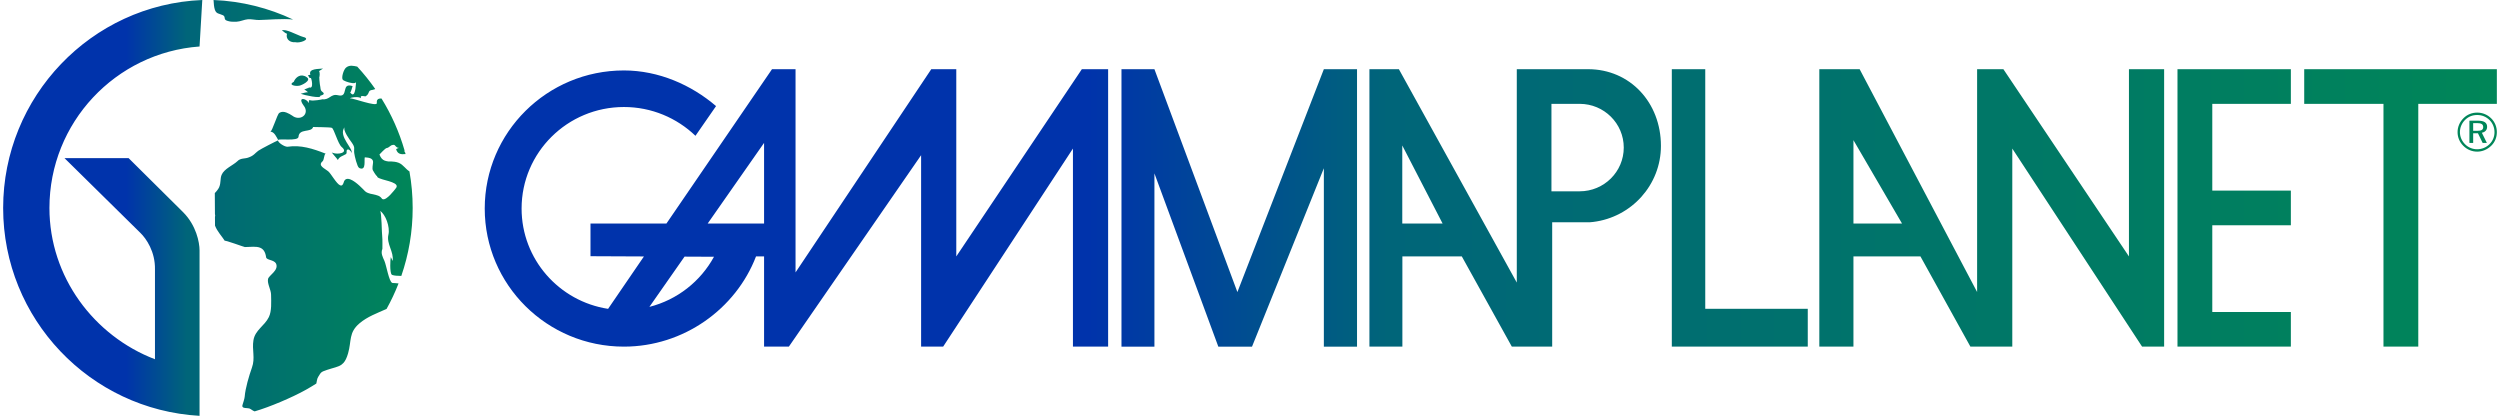 <?xml version="1.0" encoding="UTF-8"?>
<!DOCTYPE svg PUBLIC "-//W3C//DTD SVG 1.1//EN" "http://www.w3.org/Graphics/SVG/1.1/DTD/svg11.dtd">
<!-- Creator: CorelDRAW 2019 (64-Bit) -->
<svg xmlns="http://www.w3.org/2000/svg" xml:space="preserve" width="1497px" height="249px" version="1.1" style="shape-rendering:geometricPrecision; text-rendering:geometricPrecision; image-rendering:optimizeQuality; fill-rule:evenodd; clip-rule:evenodd"
viewBox="0 0 1484.218 247.497"
 xmlns:xlink="http://www.w3.org/1999/xlink"
 xmlns:xodm="http://www.corel.com/coreldraw/odm/2003">
 <defs>
  <style type="text/css">
   <![CDATA[
    .fil0 {fill:url(#id0)}
    .fil1 {fill:url(#id1)}
   ]]>
  </style>
  <linearGradient id="id0" gradientUnits="userSpaceOnUse" x1="645.909" y1="74.211" x2="1843.493" y2="74.211">
   <stop offset="0" style="stop-opacity:1; stop-color:#0033AB"/>
   <stop offset="0.149" style="stop-opacity:1; stop-color:#006579"/>
   <stop offset="1" style="stop-opacity:1; stop-color:#009846"/>
  </linearGradient>
  <linearGradient id="id1" gradientUnits="userSpaceOnUse" xlink:href="#id0" x1="73.122" y1="49.499" x2="316.864" y2="49.499">
  </linearGradient>
 </defs>
 <g id="Livello_x0020_1">
  <path class="fil0" d="M665.614 41.185l19.612 0 49.382 132.652 51.461 -132.652 19.744 0 0 165.128 -19.744 0 0 -106.184 -42.758 106.184 -20.055 0 -38.03 -103.12 0 103.12 -19.612 0 0 -165.128zm806.803 32.084l-2.294 0 0 4.595 2.356 0c1.303,0 2.239,-0.175 2.787,-0.524 0.548,-0.343 0.829,-0.91 0.829,-1.701 0,-0.829 -0.287,-1.434 -0.867,-1.808 -0.579,-0.374 -1.521,-0.562 -2.811,-0.562zm0.411 -1.457c1.896,0 3.292,0.304 4.215,0.903 0.916,0.599 1.378,1.515 1.378,2.749 0,0.942 -0.281,1.721 -0.842,2.351 -0.562,0.623 -1.335,1.022 -2.295,1.19l2.999 6.085 -2.512 0 -2.799 -5.767 -2.849 0 0 5.767 -2.244 0 0 -13.278 4.949 0zm9.988 6.906c0,-1.396 -0.256,-2.718 -0.761,-3.964 -0.512,-1.254 -1.247,-2.35 -2.201,-3.31 -0.991,-0.98 -2.119,-1.721 -3.36,-2.232 -1.246,-0.511 -2.58,-0.761 -3.996,-0.761 -1.403,0 -2.712,0.243 -3.934,0.735 -1.215,0.5 -2.3,1.216 -3.241,2.164 -0.998,0.997 -1.758,2.126 -2.294,3.378 -0.524,1.247 -0.792,2.563 -0.792,3.922 0,1.34 0.262,2.624 0.778,3.852 0.525,1.235 1.266,2.344 2.246,3.33 0.959,0.972 2.063,1.714 3.303,2.225 1.24,0.518 2.538,0.774 3.903,0.774 1.384,0 2.705,-0.251 3.965,-0.761 1.259,-0.512 2.387,-1.253 3.391,-2.238 0.973,-0.942 1.708,-2.026 2.219,-3.248 0.518,-1.216 0.774,-2.506 0.774,-3.866zm-10.299 -11.694c1.589,0 3.092,0.292 4.519,0.878 1.416,0.586 2.694,1.434 3.821,2.55 1.08,1.072 1.914,2.319 2.494,3.722 0.581,1.409 0.867,2.892 0.867,4.464 0,1.589 -0.286,3.085 -0.867,4.475 -0.58,1.39 -1.421,2.618 -2.525,3.678 -1.158,1.116 -2.456,1.977 -3.877,2.57 -1.434,0.597 -2.912,0.897 -4.432,0.897 -1.545,0 -3.03,-0.3 -4.439,-0.885 -1.421,-0.593 -2.693,-1.453 -3.815,-2.582 -1.116,-1.09 -1.97,-2.337 -2.55,-3.74 -0.586,-1.403 -0.879,-2.873 -0.879,-4.413 0,-1.553 0.306,-3.036 0.91,-4.458 0.599,-1.414 1.478,-2.699 2.612,-3.821 1.073,-1.085 2.301,-1.908 3.698,-2.482 1.383,-0.567 2.873,-0.853 4.463,-0.853zm-110.899 -25.839l0 20.627 -46.766 0 0 10.841 0 40.783 46.766 0 0 20.626 -46.766 0 0 51.624 46.766 0 0 20.627 -46.766 0 -20.718 0 0 -72.251 0 -61.409 0 -31.468 20.718 0 46.766 0zm-186.742 132.618l-69.917 -132.618 -23.995 0 0 165.128 20.308 0 0 -53.688 39.887 0 29.73 53.688 3.987 0 17.139 0 3.803 0 0 -117.888 77.253 117.888 13.118 0 0 -165.128 -20.939 0 0 111.44 -74.733 -111.44 -15.641 0 0 132.618zm-181.709 -132.618l19.903 0 0 142.6 61.014 0 0 22.528 -80.917 0 0 -165.128zm-46.722 90.908c22.689,-2.804 40.248,-22.007 40.248,-45.278 0,-25.761 -18.394,-45.63 -43.347,-45.63l-42.447 0 0 127.003 -70.177 -127.003 -17.535 0 0 165.128 19.615 0 0 -53.688 35.378 0 29.769 53.688 2.95 0 21.066 0 0 -74.01 22.26 0 2.22 -0.21zm-8.115 -70.281c14.491,0 26.235,11.652 26.235,26.028 0,14.379 -11.744,26.028 -26.235,26.028l-16.805 0 0 -52.056 16.805 0zm162.942 21.607l0 49.618 28.911 0 -28.911 -49.618zm268.292 -42.234l114.654 0 0 20.627 -46.764 0 0 144.501 -20.718 0 0 -144.501 -47.172 0 0 -20.627zm-916.669 111.44l-4.797 0c-12.015,31.261 -43.079,53.688 -78.623,53.688 -45.752,0 -82.841,-36.799 -82.841,-82.192 0,-45.39 37.089,-82.189 82.841,-82.189 20.779,0 40.205,8.673 54.838,21.212l-12.255 17.687c-11.065,-10.604 -26.056,-17.135 -42.583,-17.135 -33.636,0 -60.902,27.053 -60.902,60.425 0,30.192 22.318,55.212 51.479,59.705l21.333 -31.187 -31.806 -0.143 0 -19.459 45.211 0 62.83 -91.852 14.003 0 0 120.952 80.785 -120.952 14.886 0 0 111.44 74.734 -111.44 15.641 0 0 165.128 -20.941 0 0 -117.888 -77.254 117.888 -13.117 0 0 -113.941 -78.711 113.941 -14.751 0 0 -53.688zm0 -19.588l0 -47.988 -33.558 47.988 17.944 0 15.614 0zm-47.339 19.706l-20.917 29.912c16.604,-4.221 30.476,-15.211 38.446,-29.834l-17.529 -0.078zm427.188 -19.706l23.996 0 -23.996 -46.452 0 46.452z"/>
  <path class="fil1" d="M159 78.404c-0.001,0.001 -0.003,0.001 -0.005,0.001 0.002,0 0.004,0 0.005,-0.001zm-40.478 -78.404c-66.195,2.726 -118.522,57.627 -118.522,123.789 0,66.041 51.745,120.016 116.895,123.708l0 -98.455c0,-4.786 -1.972,-14.945 -9.788,-22.756l-32.451 -32.184 -38.162 0 45.127 44.453c3.545,3.411 8.947,11.243 8.737,21.795l0 53.473c-36.227,-13.864 -62.811,-48.945 -62.811,-90.034 0,-50.834 39.372,-92.472 89.348,-96.118l1.627 -27.671zm94.474 58.604c0,0.009 0,0.019 0,0.029 0,-0.01 0,-0.02 0,-0.029zm25.911 30.92c-0.16,0.328 -0.073,0.761 0.378,1.308 0.079,0.284 0.15,0.572 0.226,0.858 -1.387,0.148 -2.53,0.162 -3.509,-0.223 -0.955,-0.377 -1.727,-1.195 -2.116,-2.721 0.5,-0.318 1.051,-0.532 1.679,-0.712 -0.348,-0.052 -0.617,-0.072 -0.856,-0.166 -0.477,-0.188 -0.783,-0.566 -1.121,-0.871 -0.257,-0.273 -0.405,-0.588 -0.802,-0.745 -0.319,-0.125 -0.887,-0.091 -1.767,0.249l-1.704 1.218c-0.36,0.201 -0.61,0.36 -0.879,0.34 -1.138,0.067 -4.113,3.703 -4.474,3.904 0.794,2.115 1.854,3.133 3.127,3.634 0.637,0.251 1.334,0.354 2.111,0.488l1.755 0.004c1.345,0.101 2.881,0.19 4.313,0.754 0.079,0.031 0.238,0.094 0.318,0.125 2.539,1.077 4.052,3.748 6.228,5.035 1.265,7.082 1.928,14.363 1.928,21.786 0,14.159 -2.385,27.76 -6.765,40.433 -2.078,-0.02 -4.261,-0.145 -5.276,-0.544 -0.239,-0.094 -0.398,-0.157 -0.448,-0.262 -1.237,-1.26 -0.864,-9.354 -0.518,-10.419 0.344,0.736 0.768,1.504 1.081,2.315 0.826,-5.598 -3.851,-10.187 -2.487,-15.744 1.017,-4.492 -1.715,-12.005 -5.022,-14.079 1.023,0.66 0.997,13.525 1.332,15.631 0.166,0.494 0.082,6.985 0.082,6.985 -1.094,2.66 0.207,4.888 1.209,7.171 1.15,2.599 2.701,12.307 4.61,13.059 0.079,0.031 0.159,0.063 0.239,0.094 1.176,0.023 2.369,0.121 3.557,0.26 -2.042,5.243 -4.427,10.313 -7.135,15.182 -5.559,2.484 -11.436,4.59 -16.108,8.568 -6.549,5.576 -4.636,10.363 -6.79,17.841 -0.786,2.737 -1.651,4.479 -2.714,5.675 -0.409,0.367 -0.816,0.737 -1.23,1.099 -1.989,1.4 -4.621,1.772 -8.417,3.038 -4.167,1.364 -3.69,1.551 -5.433,4.213 -0.722,1.083 -0.782,2.618 -1.114,3.962 -1.865,1.191 -3.761,2.336 -5.692,3.428 -0.368,0.14 -0.642,0.298 -0.869,0.485 -8.007,4.445 -21.18,10.063 -30.148,12.663 -1.288,-0.425 -2.053,-1.306 -3.029,-1.69 -0.397,-0.157 -1.046,-0.154 -1.743,-0.257 -0.648,0.002 -1.346,-0.1 -1.823,-0.289 -0.637,-0.25 -0.913,-0.702 -0.628,-1.62 0.377,-1.14 1.263,-3.966 1.31,-4.978 0.362,-4.922 2.586,-12.367 4.293,-17.189 2.103,-5.781 -0.078,-10.588 0.917,-16.377 1.038,-6.114 6.628,-8.463 9.166,-13.73 1.76,-3.599 1.387,-8.982 1.315,-13.301 0,-2.919 -2.369,-6.598 -1.813,-9.297 0.282,-2.178 6.674,-5.173 4.75,-9.29 -1.264,-2.289 -5.589,-1.917 -5.879,-3.688 -0.467,-3.359 -1.742,-4.977 -3.652,-5.729 -2.307,-0.908 -5.462,-0.433 -9.002,-0.367 -0.22,0.085 -12.326,-4.423 -11.902,-3.656 -1.618,-2.532 -4.641,-5.77 -5.864,-9.097l-0.033 -5.122c0.205,-0.62 0.17,-1.2 -0.012,-1.758l-0.082 -12.487c1.084,-1.061 2.253,-2.66 2.604,-3.512 1.155,-2.807 0.472,-4.965 1.445,-7.328 1.49,-3.62 6.769,-5.662 9.338,-8.084 1.849,-2.019 4.577,-1.46 6.446,-2.183 3.428,-1.14 4.036,-2.617 6.021,-4.068 1.453,-1.058 10.829,-5.865 11.788,-6.174 -0.187,1.128 3.764,3.885 5.659,3.772 7.806,-1.218 15.15,1.158 22.47,4.04 0.16,0.062 0.318,0.125 0.398,0.156 -1.114,-0.438 -1.032,3.628 -2.014,4.443 -3.119,2.635 1.367,4.315 3.291,5.931 1.746,1.374 4.946,7.526 7.174,8.403 0.875,0.345 1.596,-0.058 2.075,-1.672 0.563,-2.267 2.171,-2.578 4.081,-1.827 3.421,1.347 7.688,6.031 8.669,7.018 0.465,0.441 1.072,0.765 1.708,1.015 0.955,0.376 2.05,0.636 3.096,0.79 1.016,0.228 2.032,0.456 2.907,0.801 0.477,0.188 0.875,0.344 1.132,0.617 0.368,0.231 0.705,0.536 0.932,0.882 0.227,0.347 0.435,0.515 0.674,0.609 2.308,0.908 7.117,-5.61 7.63,-6.18 -0.14,0.116 -0.171,0.189 -0.171,0.189 0,0 0.031,-0.073 0.202,-0.264 1.646,-1.754 0.268,-2.898 -2.039,-3.806 -2.546,-1.003 -4.908,-1.332 -7.375,-2.302 -1.193,-0.47 -1.738,-0.942 -1.526,-1.459 -0.03,0.073 -0.11,0.042 -0.189,0.011 -0.557,-0.22 -2.282,-3.216 -2.38,-3.426 -0.462,-1.126 0.011,-3.172 0.118,-4.331 0.21,-1.635 -0.672,-2.411 -1.627,-2.787 -0.636,-0.25 -1.334,-0.353 -1.951,-0.425 -0.538,-0.04 -0.997,-0.048 -1.236,-0.142 -0.08,-0.032 -0.049,-0.106 -0.019,-0.18 -0.687,1.446 1.022,8.299 -3.116,6.67 -0.079,-0.031 -0.287,-0.199 -0.367,-0.23 -1.083,-0.512 -2.695,-7.155 -2.863,-8.766 -0.35,-2.97 0.788,-3.038 -1.543,-6.359 -0.939,-1.314 -5.576,-7.345 -4.057,-9.236 -4.544,5.421 5.962,13.591 3.784,15.738 0.482,-0.497 -0.536,-1.842 -1.411,-2.186 -0.16,-0.063 -0.24,-0.094 -0.398,-0.157 -1.688,0.28 -0.283,2.035 -1.345,2.818 -1.863,1.155 -3.899,1.384 -4.781,3.526 0.092,-0.222 -3.611,-4.255 -3.649,-4.613 0.129,0.137 0.288,0.199 0.606,0.325 3.104,1.221 9.613,0.007 5.319,-3.486 -2.261,-1.919 -4.525,-10.794 -5.847,-11.401 -0.717,-0.281 -3.389,-0.303 -6.031,-0.399 -2.562,-0.064 -4.965,-0.066 -5.045,-0.097 -0.079,-0.032 -0.079,-0.032 -0.079,-0.032 -1.002,3.554 -8.322,0.673 -8.696,5.847 -0.158,2.857 -11.732,0.875 -12.078,1.941 -0.878,-1.461 -2.328,-5.118 -4.709,-4.947 1.141,-0.099 4.094,-10.404 5.345,-11.198 1.282,-0.868 2.817,-0.779 4.329,-0.184 1.193,0.47 2.326,1.087 3.557,1.916 0.417,0.335 0.864,0.597 1.341,0.785 4.535,1.785 8.702,-2.497 5.311,-6.836 -2.718,-3.731 -1.148,-4.4 0.603,-3.712 0.955,0.377 1.947,1.11 2.279,2.1 0,0 0.08,0.031 0.08,0.031 0.165,-0.992 0.006,-1.971 0.779,-1.667 0.875,0.344 2.691,0.201 4.348,-0.005 1.657,-0.207 2.964,-0.464 2.806,-0.527 0,0 0,0 -0.08,-0.031 4.723,0.657 5.129,-3.475 9.669,-2.374 6.541,1.631 1.468,-7.834 8.622,-5.447 -0.122,0.296 -1.043,3.882 -1.441,3.725 -0.079,-0.031 -0.079,-0.031 -0.079,-0.031 0.484,0.619 0.87,1.029 1.268,1.185 2.105,0.829 2.247,-6.947 2.281,-7.328 -0.192,1.289 -3.759,0.566 -5.979,-0.308 -0.955,-0.376 -1.721,-0.763 -1.947,-1.109 -0.859,-1.283 0.518,-5.976 2.032,-7.183 2.102,-1.702 4.456,-0.993 6.623,-0.555 3.866,4.184 7.447,8.633 10.712,13.315 -0.206,0.144 -0.561,0.279 -1.119,0.405 -0.22,0.085 -0.739,0.224 -1.008,0.203 -2.017,0.408 -1.397,1.596 -2.592,2.929 -1.337,1.448 -1.351,0.584 -2.947,0.642 -1.385,0.047 -0.811,0.781 -0.797,1.459 -0.015,-0.233 -0.32,-0.354 -0.625,-0.474 -1.591,-0.626 -5.064,-0.277 -5.986,0.39 1.498,-0.268 16.15,5.242 16.016,2.872 -0.063,-0.969 -0.009,-1.548 0.363,-2.003 0.519,-0.704 1.471,-0.804 2.455,-0.719 5.892,9.518 10.525,19.886 13.688,30.854zm-66.32 -77.898c-5.935,-0.692 -15.254,0.191 -19.99,0.274 -1.954,0.148 -4.552,-0.602 -6.893,-0.433 -2.142,0.155 -4.662,1.388 -6.716,1.448 -3.341,0.098 -3.927,-0.033 -5.664,-0.556 -2.381,-0.718 -0.676,-2.417 -2.511,-3.296 -2.331,-1.116 -3.979,-0.68 -4.844,-3.4 -0.494,-1.558 -0.603,-3.47 -0.749,-5.663 16.911,0.696 32.911,4.803 47.367,11.626zm15.904 38.477c0.544,2.274 0.106,3.561 1.466,4.525 2.512,1.761 -1.292,2.239 -1.273,2.418 0.885,1.893 -9.7,-0.471 -11.609,-1.223 1.748,-0.427 2.768,-0.884 4.364,-0.943 -0.576,-0.398 -1.269,-1.186 -2.223,-1.561 0.11,-0.043 0.58,-0.287 1.13,-0.5 0.55,-0.212 1.13,-0.499 1.369,-0.405 0,0 0.049,0.105 0.049,0.105 0.042,-0.327 0.089,-0.439 0.119,-0.513 0,0 0.014,-0.035 0.094,-0.004 1.671,0.658 1.98,-0.766 1.89,-2.346 -0.04,-1.475 -0.606,-3.243 -0.686,-3.274 0,0 -0.03,0.073 -0.03,0.073 -0.269,-0.019 -0.459,-0.008 -0.698,-0.103 -0.477,-0.187 -0.344,-0.736 -0.889,-1.208 -0.515,-0.546 1.271,-0.615 1.271,-0.615 -1.36,-3.884 5.098,-3.401 7.543,-3.726 0,0 -1.502,0.954 -2.394,1.547 0.319,0.126 0.413,1.02 0.427,1.885 -0.065,0.832 -0.131,1.665 -0.21,1.634 0,0 0,0 -0.05,-0.105 0.045,0.79 0.062,2.77 0.34,4.339zm-7.671 -4.049c2.829,1.886 -3.273,4.805 -4.63,4.957 -1.199,0.216 -2.813,0.095 -3.767,-0.281 -1.036,-0.407 -1.22,-1.081 0.581,-2.089 0.651,-1.804 3.054,-4.72 6.475,-3.373 0.478,0.188 0.924,0.449 1.341,0.786zm-3.755 -24.569c0.557,0.219 1.114,0.439 1.622,0.552 0.238,0.094 0.428,0.084 0.667,0.177 3.342,1.316 -2.787,3.624 -5.455,2.918 -0.947,0.056 -1.834,-0.036 -2.551,-0.318 -1.989,-0.783 -3.014,-2.56 -2.401,-4.722 -0.159,-0.062 -0.318,-0.125 -0.318,-0.125 -1.194,-0.47 -1.538,-1.207 -2.75,-1.855 1.319,-0.511 3.29,0.094 5.438,0.939 0.955,0.376 1.99,0.783 2.914,1.232 1.004,0.482 1.959,0.858 2.834,1.202z"/>
 </g>
</svg>
